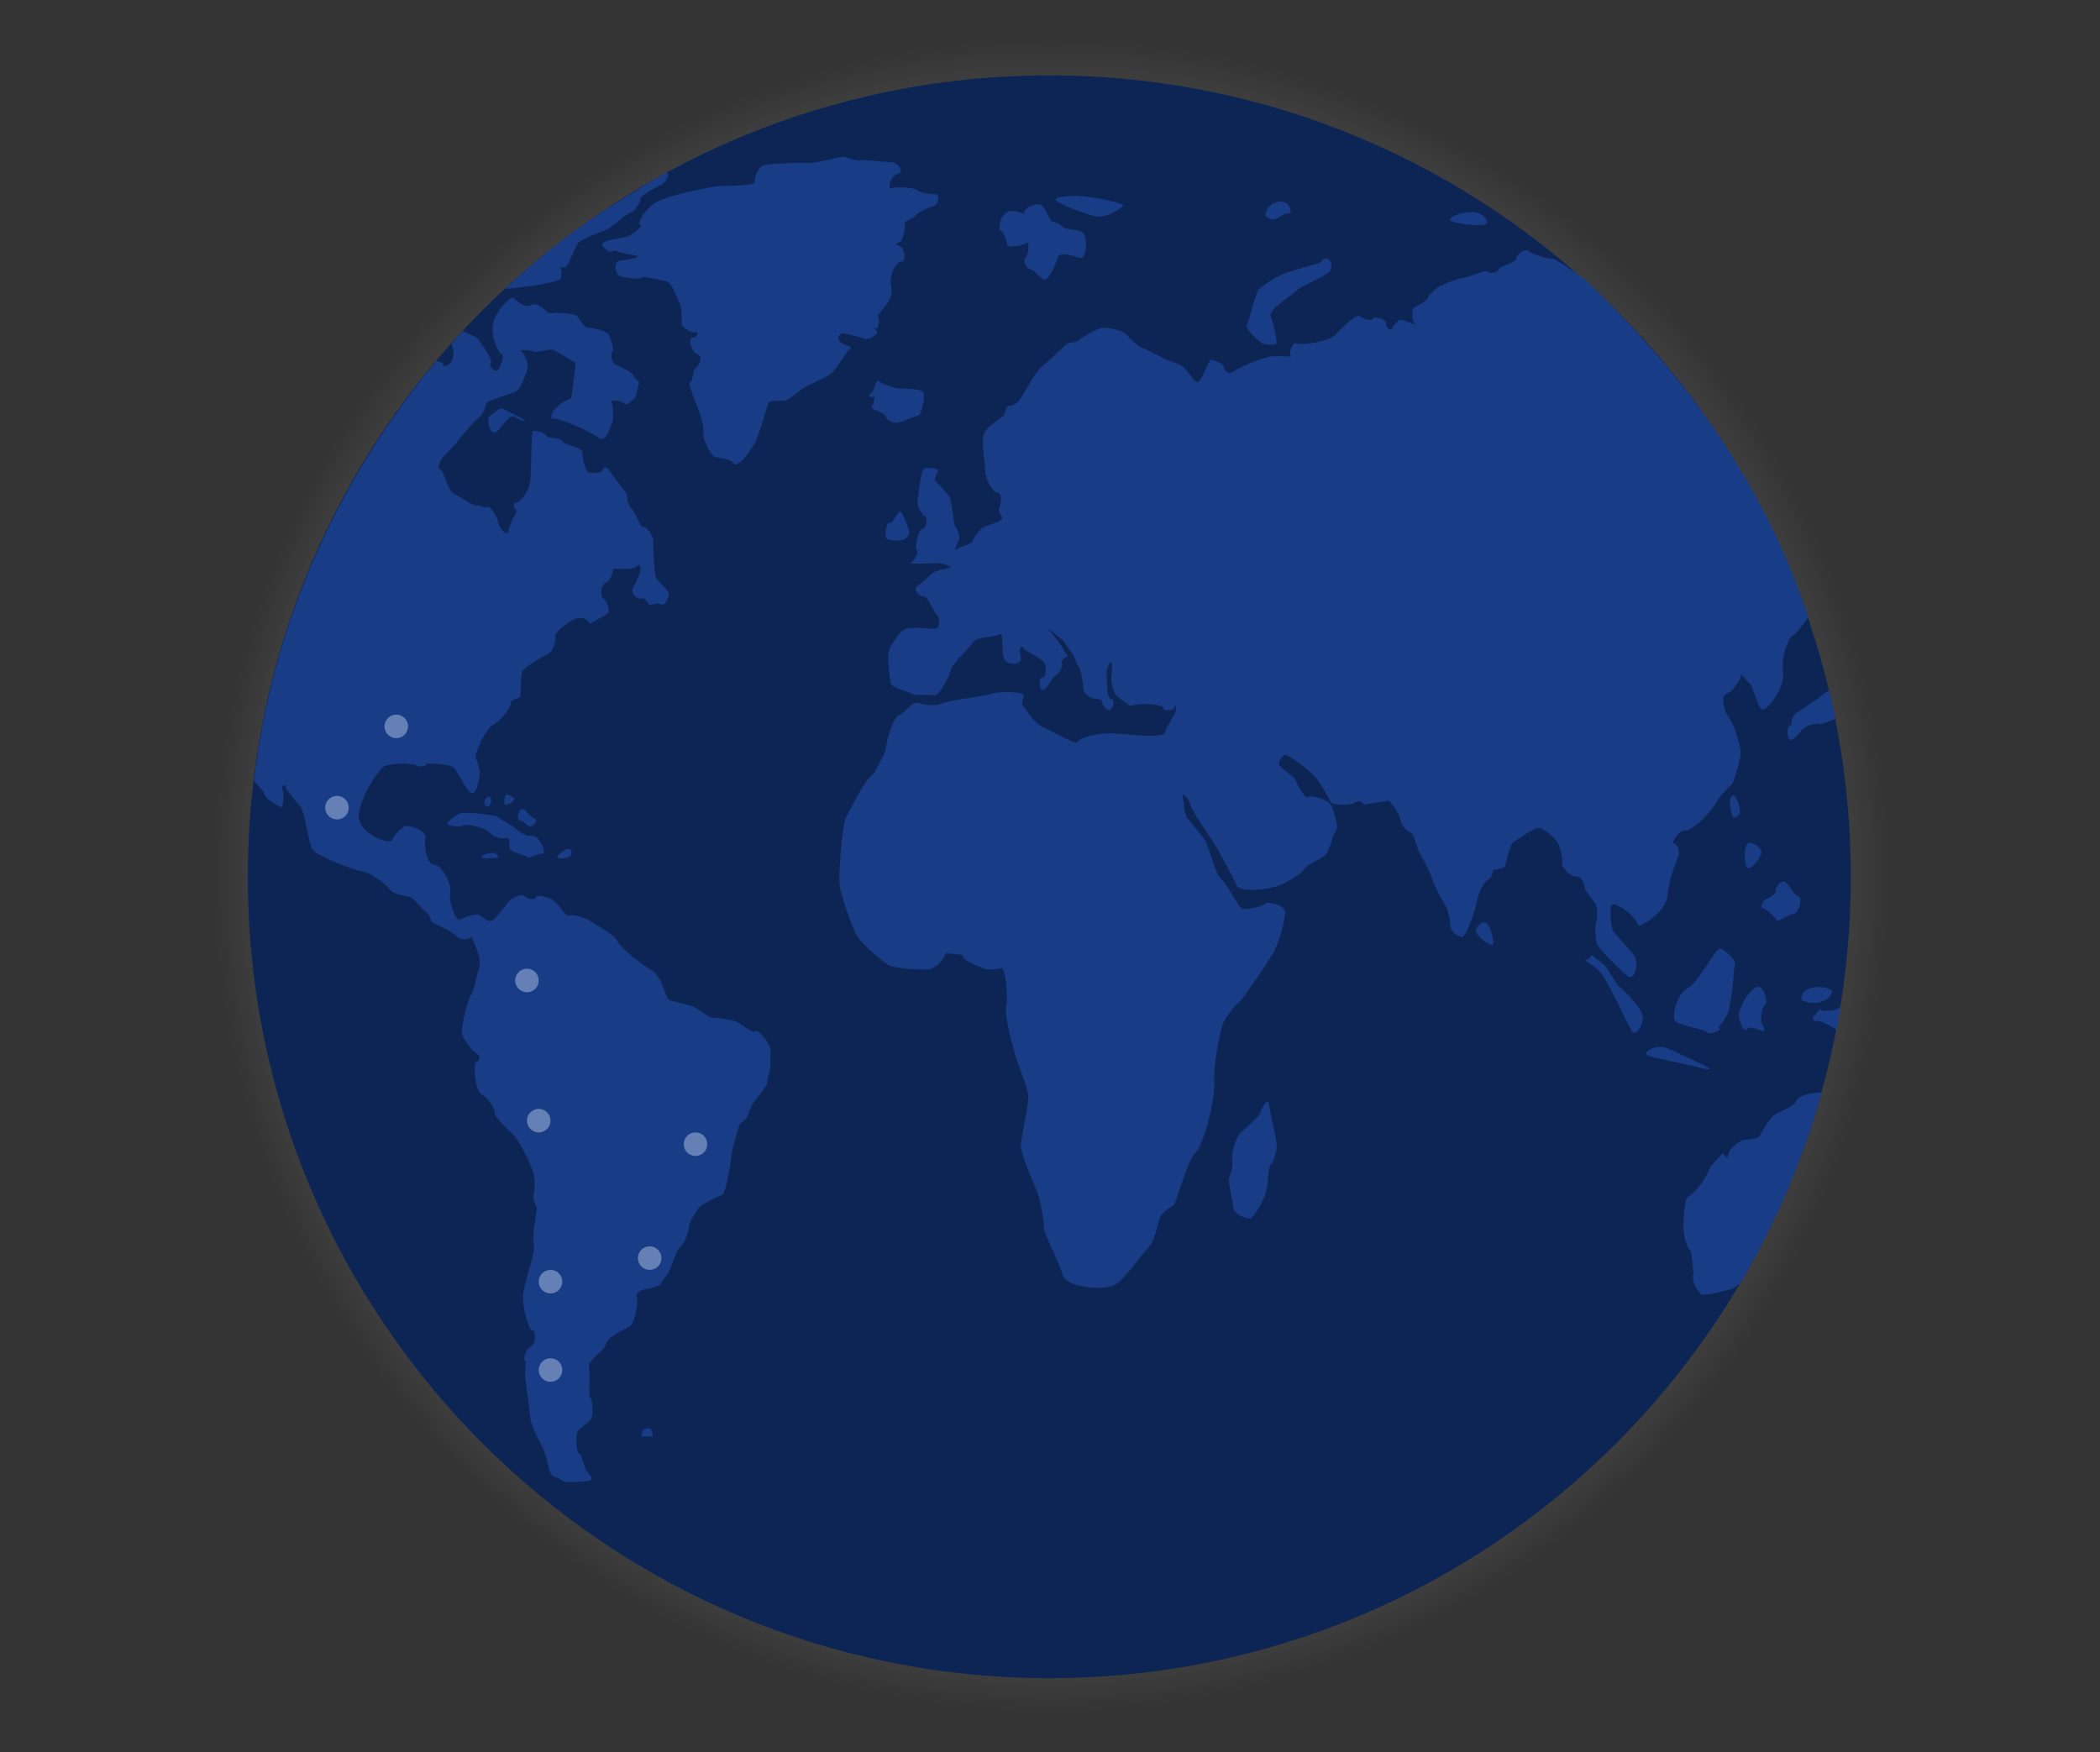 <?xml version="1.0" encoding="utf-8"?>
<!-- Generator: Adobe Illustrator 16.0.3, SVG Export Plug-In . SVG Version: 6.00 Build 0)  -->
<!DOCTYPE svg PUBLIC "-//W3C//DTD SVG 1.1//EN" "http://www.w3.org/Graphics/SVG/1.1/DTD/svg11.dtd">
<svg version="1.1" id="Capa_1" xmlns="http://www.w3.org/2000/svg" xmlns:xlink="http://www.w3.org/1999/xlink" x="0px" y="0px"
	 width="779px" height="650px" viewBox="0 0 779 650" enable-background="new 0 0 779 650" xml:space="preserve">
<rect x="0" y="0" width="779" height="650" fill="#333333" stroke="none"/>
<radialGradient id="SVGID_1_" cx="389.867" cy="324.683" r="325.317" gradientUnits="userSpaceOnUse">
	<stop  offset="0" style="stop-color:#FFFFFF"/>
	<stop  offset="0.961" style="stop-color:#FFFFFF;stop-opacity:0"/>
</radialGradient>
<circle fill="url(#SVGID_1_)" cx="389.867" cy="324.682" r="325.317"/>
<path fill="#0D2555" d="M686.555,325.294c0,164.205-133.112,297.313-297.32,297.313c-164.197,0-297.311-133.108-297.311-297.313
	c0-164.204,133.112-297.315,297.311-297.315C553.441,27.978,686.555,161.09,686.555,325.294"/>
<g>
	<g>
		<g>
			<defs>
				<polygon id="SVGID_2_" points="94.214,549.902 684.265,549.865 684.265,58.142 94.214,58.181 				"/>
			</defs>
			<clipPath id="SVGID_3_">
				<use xlink:href="#SVGID_2_"  overflow="visible"/>
			</clipPath>
			<path clip-path="url(#SVGID_3_)" fill="#193C86" d="M673.991,405.427c-3.935,0.093-7.688,1.845-7.766,3.183
				c-0.067,1.352-5.473,3.771-7.263,4.494c-1.786,0.725-5.249,6.252-6.021,8.063c-0.748,1.825-5.163,1.278-6.811,2.021
				c-1.612,0.715-4.983,3.42-5.009,5.063c-0.009,1.609-0.919,1.443-2.02-0.418l-2.146,2.266l-2.534,2.821
				c-1.474,4.583-6.309,10.349-7.979,10.845c-1.669,0.459-1.952,8.508-1.952,11.731c0,3.253,1.246,7.241,2.795,8.889l0.338,2.565
				l0.555,5.13c-0.893,3.948,2.112,7.487,3,8.185c0.861,0.67,8.23-1.324,11.045-2.008c1.18-0.273,1.691-1.093,3.077-1.785
				c13.166-22.031,23.373-45.937,30.525-71.162c-0.547-0.104,0,0-0.487,0.023 M183.494,412.965c-0.409,0.799,4.903,6.271,6.981,8.12
				c2.056,1.888,6.438,10.81,7.332,13.75c0.887,2.938,0.364,7.731,0.072,8.866c-0.273,1.13,0.996,3.605,1.226,4.642
				c0.17,1.026-1.842,9.794-1.066,13.322c0.772,3.519-4.123,14.522-4.022,19.974c0.127,5.465,2.59,12.584,3.59,12.047
				c0.986-0.523,1.337,4.976-0.33,5.627c-1.668,0.674-3.6,5.006-2.669,5.24c0.931,0.229-0.069,4.508,0.192,6.231
				c0.251,1.719,1.704,13.063,2.01,15.877c0.317,2.827,4.35,9.716,5.212,12.047c0.837,2.354,1.701,6.769,2.031,7.437
				c0.329,0.689,0.74,1.379,0.783,1.408c0.078,0.02,3.325,1.229,4.256,1.94c0.968,0.702,7.334,0.268,9.419-0.167
				c2.092-0.428,0.172-2.328-0.758-3.356c-0.941-1.043-1.771-6.073-2.86-6.595c-1.079-0.491-1.533-6.912-0.591-8.322
				c0.957-1.429,4.771-3.688,5.188-4.879c0.388-1.193,0.511-6.775-0.501-7.549c-1.032-0.764,0.309-7.545-0.478-10.911
				c-0.758-3.36,5.849-6.426,6.247-9.093c0.375-2.667,7.537-5.541,9.169-6.869c1.614-1.346,3.023-8.979,2.251-10.643
				c-0.786-1.629,2.655-2.971,4.188-2.971c1.508,0,3.223-1.092,3.814-1.092c0.58-0.02,2.393-3.395,3.371-4.175
				c0.986-0.782,3.006-8.854,4.782-10.175c1.776-1.334,3.241-6.202,3.241-7.647c0-1.418,2.728-5.683,3.622-6.959
				c0.885-1.278,7.574-4.344,8.779-4.825c1.19-0.496,3.005-11.238,3.472-15.099c0.465-3.851,2.473-9.011,2.622-10.271
				c0.124-1.279,2.27-2.357,2.658-2.764c0.408-0.398,2.005-5.32,3.028-6.454c1.021-1.123,4.724-5.804,4.813-6.866
				c0.082-1.048,0.64-3.721,1.264-5.966l-0.024-2.618l0.033-4.19c-1.18-3.235-4.766-7.287-5.675-6.393
				c-0.918,0.886-5.062-2.863-7.161-3.663c-2.124-0.771-7.381-1.433-8.718-1.433c-1.329,0-5.937-3.77-8.003-4.432
				c-2.057-0.632-7.313-1.644-8.288-2.263c-0.955-0.615-2.249-8.443-6.495-10.993c-4.232-2.571-11.656-8.532-12.487-10.74
				c-0.816-2.181-8.943-6.786-11.489-8.167c-2.497-1.391-6.311-1.722-6.775-1.209c-0.5,0.465-3.633-4.253-5.232-5.604
				c-1.635-1.309-6.508-2.43-6.732-1.234c-0.226,1.201-3.452,0.572-4.224-0.453c-0.747-1.005-3.267,0.411-4.449,0.81
				c-1.167,0.37-5.231,6.551-7.072,8.048c-1.882,1.469-4.099-1.369-5.324-1.918c-1.229-0.521-5.891,0.933-7.174,1.84
				c-1.273,0.895-4.221-6.551-3.517-9.984c0.667-3.428-3.076-10.252-5.997-10.428c-2.872-0.157-3.789-7.344-3.212-9.98
				c0.58-2.641-5.232-4.293-6.686-4.47c-1.487-0.203-5.097,3.528-5.711,5.313c-0.623,1.782-13.805-2.43-12.236-10.342
				c1.523-7.894,7.777-16.077,9.333-17.046c1.555-0.945,10.022-1.438,11.896-0.373c1.885,1.09,3.575-0.018,3.893-0.493
				c0.305-0.488,7.219,0.083,9.297,0.925c2.044,0.833,5.007,8.813,7.142,9.788c2.154,1,2.927-5.148,3.267-6.64
				c0.354-1.498-1.043-5.289-1.555-6.355c-0.533-1.067,3.429-10.748,6.678-12.385c3.2-1.664,6.618-7.046,6.367-7.997
				c-0.296-0.943,2.568-1.691,3.327-2.104c0.784-0.384-0.104-8.218,1.159-9.92c1.295-1.687,7.346-5.273,9.264-6.082
				c1.916-0.813,3.361-5.759,2.68-6.609c-0.704-0.885,4.949-5.702,7.887-6.634c2.939-0.898,5.484,1.696,4.757,2.1
				c0.58-0.33,4.633-2.429,6.358-3.559c2.018-1.333,0.035-5.002-1.271-6.09c-1.284-1.052-0.513-5.304,1.043-5.693
				c1.569-0.381,2.94-4.053,2.52-4.842c-0.421-0.813,6.472,0.636,9.093-1.317c2.578-1.941,0.75,4.666-1.181,7.327
				c-1.894,2.666,1.407,5.185,2.646,4.685c1.226-0.523,2.534,1.402,2.791,2.156c0.25,0.743,2.897-0.777,4.623-0.021
				c1.746,0.766,2.759-2.385,2.917-3.814c0.115-1.452-4.156-4.441-4.823-6.175c-0.66-1.733-0.954-11.83-1.033-13.908
				c-0.103-2.065-2.874-5.419-3.769-4.816c-0.888,0.566-2.717-5.375-4.145-6.665c-1.468-1.288-1.771-4.145-1.728-5.098
				c0.068-0.964-4.881-6.136-6.071-8.529c-1.181-2.393-2.849-1.91-2.962-0.819c-0.127,1.102-3.555,1.248-4.974,1.119
				c-1.42-0.131-2.578-5.592-2.578-7.659c0-2.062-6.371-2.41-7.421-4.084c-1.049-1.653-5.203-0.874-5.87-2.022
				c-0.683-1.145-4.359-2.208-5.063-1.786c-0.761,0.436-0.398,15.253-1.101,19.247c-0.707,4.003-4.09,7.515-5.337,7.413
				c-1.215-0.084-0.486,2.851,0.364,2.583c0.876-0.261-2.397,4.37-2.826,7.4c-0.431,3.025-3.508-0.129-4.009-2.882
				c-0.511-2.754-3.518-6.481-4.086-5.535c-0.576,0.932-2.644-1.122-3.554-0.544c-0.884,0.596-6.583-3.303-8.878-4.563
				c-2.292-1.216-3.583-8.276-4.892-8.889c-1.338-0.637-0.213-1.47-0.271-2.548c-0.033-1.063,4.449-5.17,5.814-6.784
				c1.35-1.65,6.277-8.049,8.227-9.423c1.963-1.389,3.485-5.051,3.158-5.743c-0.341-0.646,8.354-3.372,10.714-4.188
				c2.342-0.809,4.395-7.382,4.711-9.263c0.318-1.896-1.485-5.462-2.565-5.933c-1.11-0.466,3.281-0.632,4.725,0.102
				c1.461,0.708,5.945-1.334,7.729-0.392c1.748,0.93,5.348,3.06,7.934,4.698l-0.555,4.827l-1.055,8.173
				c-6.856,2.844-8.834,7.749-6.438,7.646c2.408-0.121,13.352,4.738,16.449,6.958c3.088,2.212,4.064-3.207,4.97-5.022
				c0.922-1.771,0.628-7.027-0.11-8.066c-0.749-1.043,3.572-0.676,4.792,0.489c1.214,1.157,2.632-1.197,3.575-1.612
				c0.929-0.426,1.381-4.917,1.906-5.816c0.478-0.927-2.056-1.842-2.136-2.952c-0.079-1.148-5.006-3.271-6.595-4.041
				c-1.613-0.768-1.975-4.158-1.193-4.742c0.784-0.595-0.542-4.917-1.337-6.34c-0.761-1.433-5.925-2.587-7.639-2.587
				c-1.703,0-3.473-3.976-4.463-4.563c-0.987-0.56-7.593-1.288-9.205-0.809c-1.637,0.475-4.63-4.679-7.381-3.106
				c-2.758,1.569-5.584-1.844-6.833-2.531c-1.257-0.676-7.698,6.25-7.649,11.103c0.075,4.889,2.52,9.588,3.527,9.725
				c1.012,0.142-0.236,4.536-1.359,5.793c-1.113,1.242-3.826-1.321-2.796-2.434c1.001-1.097-2.802-6.198-4.12-8.265
				c-0.941-1.5-3.974-2.708-6.248-3.61c-1.339,1.439-2.865,3.079-4.148,4.554c0.501,1.771,1.008,3.777,0.44,5.526
				c-0.952,2.971-3.44,3.423-3.586,2.134c-0.068-0.567-1.024-0.956-2.498-1.146c-36.092,43.264-60.759,96.995-67.63,155.791
				c1.442,1.645,3.413,3.444,3.844,4.842c0.828,2.608,5.371,4.342,6.232,4.861c0.828,0.521,1.133-5.006,0.52-6.451
				c-0.577-1.431,1.113-2.293,1.069-1.238c-0.037,1.063,4.29,5.92,5.7,7.689c1.428,1.749,2.893,13.124,4.256,15.554
				c1.352,2.436,14.462,7.497,18.698,8.378c4.21,0.896,9.535,5.615,10.374,6.979c0.805,1.364,6.414,2.055,7.62,2.59
				c1.225,0.571,4.083,4.368,5.287,5.149c1.182,0.804,2.136,3.054,2.136,3.661c0,0.604,7.4,3.403,9.195,5.384
				c1.794,1.979,4.767,1.439,5.326,0.606c0.566-0.839,2.016,3.938,2.789,5.577c0.75,1.652,0.943,5.701,0.352,6.353
				c-0.577,0.626-1.632,8.083-2.904,9.572c-1.259,1.494-3.88,12.32-3.315,14.447c0.58,2.153,4.042,6.562,5.552,7.225
				c1.487,0.659,0.852,2.971-0.319,3.133c-1.19,0.142-0.635,10.485,2.146,12.024C181.563,407.589,183.903,412.167,183.494,412.965
				 M218.55,231.53l0.02-0.013C218.47,231.564,218.456,231.574,218.55,231.53 M198.193,105.886c3.563-0.591,9.492-1.577,9.912-2.583
				c0.283-0.821,0.326-3.275-0.341-4.125c0.566,0.038,1.226,0.057,1.725,0.057c1.349,0,3.612-7.413,5.03-9.149
				c1.428-1.739,9.579-4.287,11.522-5.455c1.951-1.191,6.198-5.272,7.821-5.751c1.646-0.492,4.017-4.295,3.654-5.073
				c-0.352-0.747,5.519-4.329,7.767-5.268c2.212-0.945,3.063-4.469,2.219-4.571c-0.529-0.075-13.437,7.774-23.498,14.286
				c-13.202,8.544-25.175,18.171-36.61,28.899C190.95,106.889,195.865,106.284,198.193,105.886 M413.622,476.645
				c3.813-2.248,10.298-11.832,12.419-13.84c2.132-2.023,3.677-9.27,4.132-10.853c0.419-1.593,3.667-4.151,4.879-4.495
				c1.196-0.342,5.075-16.406,8.461-19.911c3.38-3.516,7.368-20.485,6.946-26.608c-0.433-6.088,2.181-17.727,2.974-20.525
				c0.817-2.791,5.063-7.766,6.394-8.79c1.301-1.041,9.488-13.151,12.144-17.486c2.613-4.351,5.134-13.89,4.632-16.123
				c-0.495-2.241-6.208-3.796-7.271-2.696c-1.059,1.109-6.428,2.017-8.142,2.017c-1.715,0-5.654-9.192-8.096-11.091
				c-2.429-1.878-4.63-12.413-6.04-14.405c-1.405-1.993-5.336-7.041-6.569-8.191c-1.229-1.146-1.442-6.74-1.727-8.273
				c-0.261-1.518,2.383,1.015,2.836,3.223c0.467,2.229,6.767,11.204,8.72,14.219c1.953,3.032,7.106,12.639,8.412,15.66
				c1.315,2.989,12.772,1.479,16.484-0.267c3.722-1.769,8.344-4.735,8.524-5.768c0.158-1.046,6.096-3.764,7.727-5.073
				c1.649-1.32,3.114-8.208,4.183-9.303c1.078-1.133-0.863-7.692-2.102-9.646c-1.224-1.957-7.175-3.52-8.356-2.754
				c-1.215,0.77-3.769-4.405-4.688-6.301c-0.907-1.912-5.449-4.237-5.961-5.531c-0.465-1.33,1.251-3.369,1.965-3.813
				c0.715-0.457,9.094,5.424,11.511,8.346c2.387,2.924,5.146,8.294,5.62,9.239c0.42,0.926,7.049,1.409,8.523,0.324
				c1.465-1.092,3.169-0.801,3.746,0.602l2.076-0.367l7.256-1.117c3.44,3.711,4.428,6.935,4.348,7.685
				c-0.066,0.71,2.1,3.734,3.51,4.057c1.406,0.325,2.439,5.075,2.871,6.25c0.41,1.175,4.554,8.275,5.392,11.277
				c0.853,2.981,4.385,8.813,5.232,10.381c0.819,1.566,1.533,6.09,1.533,7.324c0,1.235,2.646,3.676,4.301,3.557
				c1.638-0.104,4.975-10.503,5.759-14.373c0.748-3.867,3.428-7.055,4.179-7.055c0.771,0,1.37-2.178,1.37-3.006
				c0-0.806,4.202-0.726,4.587-1.78c0.354-1.06,1.603-7.923,3.101-8.969c1.512-1.046,6.821-4.535,8.705-5.189
				c1.853-0.64,6.62,3.477,7.697,5.394c1.059,1.912,2.021,6.809,1.611,7.601c-0.395,0.805,2.512,5.021,5.076,4.942
				c2.519-0.072,3.325,3.227,3.393,4.412c0.114,1.19,3.454,4.597,4.122,6.119c0.647,1.522,0.467,5.668,0.021,6.611
				c-0.465,0.943-0.157,6.381,0.332,7.913c0.484,1.508,8.308,9.439,11.226,11.844c2.94,2.399,4.313-4.89,2.807-7.167
				c-1.489-2.267-6.587-7.562-7.791-9.127c-1.203-1.589-1.407-7.924-0.953-9.682c0.434-1.786,4.463,0.973,6.13,2.253
				c1.668,1.287,3.862,4.135,3.92,5.099c0.057,0.94,10.533-4.924,10.886-11.301c0.384-6.358,3.859-13.534,4.2-15.204
				c0.35-1.685-1.033-3.991-1.912-4.052c-0.894-0.088,1.559-4.858,4.486-4.786c2.941,0.099,10.012-7.788,11.679-10.905
				c1.672-3.124,5.044-5.694,5.421-6.093c0.406-0.363,2.759-7.758,3.167-10.821c0.396-3.053-1.729-7.824-1.978-9.409
				c-0.251-1.573-2.781-5.211-3.452-6.356c-0.635-1.136-1.258-5.42-0.852-6.224c0.372-0.781,3.03-1.637,3.303-2.344
				c0.297-0.729,3.316-3.955,3.1-5.373c-0.226-1.437,1.886,1.836,3.271,3.014c1.385,1.182,2.885,8.771,4.619,9.609
				c1.689,0.834,8.65-8.049,7.788-13.78c-0.854-5.742,2.019-13.077,3.692-13.736c1.268-0.493,3.393-3.441,5.615-6.772
				c-21.395-66.34-67.394-110.043-81.938-124.428c0.25-0.334-11.468-8.332-12.7-8.394c-2.566-0.093-8.117-1.914-9.106-2.908
				c-1.009-0.989-4.359,0.874-4.54,2.724c-0.225,1.856-6.062,2.708-6.594,4.122c-0.593,1.396-3.588,1.503-4.168,0.705
				c-0.577-0.785-5.992,1.906-8.684,2.31c-2.689,0.374-7.696,2.56-8.9,3.094c-1.203,0.526-4.054,3.32-4.519,4.467
				c-0.456,1.164-3.916,3.094-5.018,3.542c-1.124,0.437-0.896,5.462,0.544,6.176c1.421,0.692-2.668-0.608-4.463-1.546
				c-1.826-0.89-3.814,2.155-4.369,3.207c-0.58,1.045-2.226-0.635-2.157-2.12c0.059-1.521-4.46-2.727-5.053-1.528
				c-0.613,1.2-3.732-0.391-5.026-1.072c-1.306-0.692-6.902,5.158-8.981,7.268c-2.076,2.087-12.021,3.716-13.882,2.928
				c-1.863-0.776-3.688,4.398-2.1,4.758c1.566,0.307-4.042-0.271-7.12,0.021c-3.098,0.307-12.074,3.898-14.21,5.496
				c-2.169,1.598-3.883-0.354-3.883-1.583c0-1.228-3.417-2.364-4.44-2.709c-0.997-0.339-3.007,6.72-4.775,8.078
				c-1.783,1.385-3.928-5.514-8.118-6.644c-4.188-1.128-10.739-5.181-12.61-5.657c-1.842-0.494-5.586-4.41-6.643-5.54
				c-1.055-1.136-6.413-2.065-8.129-2.065c-1.725,0-7.275,3.182-8.752,4.425c-1.533,1.263-3.744,1.012-4.484,1.465
				c-0.739,0.442-7.026,6.596-9.444,8.517c-2.438,1.923-6.696,10.203-8.061,12.184c-1.415,1.972-3.394,2.339-4.212,2.396
				c-0.816,0.039-1.484,2.248-1.484,3.053c0,0.824-7.211,4.57-7.958,7.843c-0.765,3.266,0.7,10.739,0.7,13.403
				c0,2.654,2.683,7.922,4.677,8.012c1.987,0.097,0.954,4.513,0.425,5.751c-0.522,1.249,1.257,2.601,1.199,3.656
				c-0.047,1.061-5.051,2.535-6.592,3.137c-1.567,0.567-4.054,4.065-4.394,5.358c-0.273,1.146-5.077,1.954-6.667,3.475
				c0.389-1.101,0.932-2.623,1.361-3.475c0.921-1.743-0.352-4.792-1.099-5.417c-0.762-0.633-1.113-9.301-2.327-11.146
				c-1.217-1.874-4.25-5.018-4.997-5.631c-0.75-0.597,0.522-2.885,0.954-3.854c0.442-0.959-4.041-1.515-5.269-0.792
				c-1.227,0.697-1.884,9.28-2.395,11.622c-0.5,2.344,2.213,5.957,2.964,6.114c0.716,0.183,0.521,4.405-1.044,4.536
				c-1.579,0.159-3.01,6.323-2.205,7.729c0.808,1.408-1.122,4.173-2.053,4.81c-0.92,0.625,6.018,0.271,9.206,0.18
				c3.169-0.079,5.656,1.34,5.325,1.595c-0.34,0.27-6.075,1.124-7.106,2.48c-1.021,1.357-4.917,3.979-5.678,5.034
				c-0.749,1.036,1.284,3.356,2.941,3.248c1.646-0.098,3.517,5.703,4.813,6.771c1.28,1.093,0.801,4.089,0.259,4.921
				c-0.603,0.813-8.344-0.556-11.283,0.172c-2.963,0.725-6.687,6.965-6.938,9.307c-0.271,2.367,0.475,9.121,0.876,10.995
				c0.36,1.855,6.536,3.035,7.775,3.95c1.282,0.896,7.174,0.021,8.422,0.593c1.192,0.591,5.188-5.985,5.981-9.03
				c0.763-3.062,7.073-8.642,8.379-10.725c1.306-2.063,8.094-1.825,9.763-2.921c1.669-1.062,0.737,5.152,1.543,8.567
				c0.795,3.438,7.291,3.007,6.334-0.22c-0.949-3.194,0.647-4.597,0.91-3.427c0.282,1.138,6.506,3.693,7.697,5.5
				c1.168,1.809,0.841,5.645-0.548,5.602c-1.385-0.057-1.439,4.203,0.035,4.66c1.451,0.466,3.416-4.793,4.996-5.558
				c1.564-0.792,2.838-4.06,2.098-4.315c-0.699-0.248,1.343-3.177,2.237-2.211c0.887,0.957-3.337-6.371-5.993-9.05
				c-2.653-2.667-0.783-1.481,4.18,2.638l3.428,4.81c0.671,0.862,1.547,3.486,2.132,4.453l0.811,1.416
				c0.666,1.68,1.262,6.278,1.262,7.532c0,1.223,2.687,3.674,4.313,3.563c1.632-0.114,2.871,0.773,2.527,0.839
				c-0.339,0.055,1.08,3.239,2.704,3.313c1.609,0.07,2.314-4.109,0.682-4.21c-1.624-0.093-1.378-6.146-1.592-8.76
				c-0.179-2.639,1.183-4.796,1.749-4.796c0.56,0-0.078,5.411-0.021,6.658c0.021,1.237,0.702,3.693,1.476,5.453l1.681,1.272
				l3.76,2.896c5.389-1.595,12.632-0.374,12.35,0.737c-0.297,1.104,3.981,1.363,4.245-0.427c0.251-1.759,0.455,0.052,0.455,1.294
				c0,1.208-3.544,6.023-4.122,8.261c-0.601,2.204-13.047,0.7-18.401,0.295c-5.357-0.397-13.26,1.42-13.875,3.02
				c-0.585,1.604-8.953-3.676-12.782-5.278c-3.847-1.63-6.854-7.476-7.638-8.23c-0.793-0.771,0.658-2.657,0.295-3.8
				c-0.375-1.178-9.129-1.413-11.66-0.46c-2.552,0.93-15.676,2.319-18.787,3.682c-3.086,1.393-7.774-0.083-9.229-0.344
				c-1.453-0.251-4.928,4.023-6.674,4.806c-1.795,0.772-4.02,6.84-4.984,13.511l-2.386,4.646l-1.542,2.971
				c-4.339,3.292-9.129,14.293-10.546,16.5c-1.396,2.206-2.521,18.046-2.521,23.374c0,5.326,4.645,16.604,5.96,19.71
				c1.317,3.118,9.354,9.997,12.032,11.655c2.691,1.607,11.419,1.828,14.282,1.825c2.849-0.015,6.119-2.731,7.22-6.041l4.2,0.419
				l1.918,0.2c0.104,2.343,6.291,4.22,7.813,5.04c1.508,0.824,5.595,0.21,6.798-0.154c1.227-0.341,2.578,10.59,1.689,13.758
				c-0.861,3.157,2.158,14.248,3.043,17.591c0.898,3.343,4.69,12.469,5.086,15.747c0.354,3.281-2.237,14.177-2.668,17.987
				c-0.418,3.834,4.758,14.5,6.146,18.172c1.338,3.668,2.446,11.566,2.446,13.393c0,1.832,5.683,12.881,6.963,17.414
				C395.587,477.766,409.809,478.88,413.622,476.645 M659.189,341.4c0.385,0.815,3.951-2.026,6.095-2.355
				c2.153-0.334,3.507-6.104,1.827-6.502c-1.7-0.47-3.827-4.886-5.028-5.425c-1.218-0.542-3.578,1.905-3.474,3.646
				c0.089,1.751-3.918,2.456-4.664,3.92c-0.753,1.449-0.703,2.507,0.124,2.35C654.864,336.896,658.826,340.607,659.189,341.4
				 M654.796,372.688c1.065-0.395-0.127-6.082-2.342-6.562c-2.245-0.458-8.4,7.498-7.241,12.085c1.184,4.564,2.477,4.29,3.11,3.318
				c0.641-0.959,4.313,0.617,5.402,0.992c1.069,0.35,1.069-0.755,0-2.435C652.638,378.387,653.74,373.08,654.796,372.688
				 M642.605,367.139c0.257-2.027,0.644-8.391,1.005-9.649c0.331-1.271-3.459-4.911-5.346-5.572
				c-1.862-0.648-7.875,12.376-12.169,14.689c-4.335,2.315-5.88,10.234-4.756,12.078c1.146,1.832,10.147,2.806,11.715,4.188
				c1.577,1.372,3.317-0.225,4.254-0.457c0.956-0.228,0.659-0.834,0.298-1.072c-0.362-0.218,3.135-3.919,3.646-6.267
				C641.742,372.754,642.341,369.158,642.605,367.139 M618.14,388.824c-3.383-1.267-7.334,0.726-7.638,2.021
				c-0.345,1.306,12.994,3.416,17.413,4.62c4.396,1.203,7.148,1.586,6.149,0.84C633.056,395.555,621.512,390.105,618.14,388.824
				 M645.18,302.156c1.078-1.469-1.488-8.449-2.783-6.867c-1.279,1.573-0.338,5.625,0.061,7.063
				C642.862,303.747,644.111,303.658,645.18,302.156 M653.218,317.124c0.771-1.793-0.957-3.779-3.839-4.394
				c-2.894-0.593-2.462,8.075-1.189,9.184C649.434,322.99,652.42,318.94,653.218,317.124 M668.2,370.838
				c3.449,2.424,11.147,1.306,11.391-3.355C676.196,365.247,667.906,365.626,668.2,370.838 M666.354,264.547
				c-1.441,1.006-2.191,3.554-1.747,4.592c-0.206-0.016-0.391-0.021-0.598-0.021c-1.143,0-1.276,4.54-0.052,5.324
				c1.171,0.771,4.098-3.549,5.616-4.576c1.512-1.032,4.563-1.661,5.021-1.325c0.477,0.328,3.145-0.486,5.954-1.78
				c0.5-0.234-0.378,0.248,0.225-0.808c-0.672-3.319-1.475-6.592-2.271-9.871c-1.429,1.066-1.594,0.975-2.342,1.639
				C674.635,259.106,668.226,263.259,666.354,264.547 M587.615,355.99c0,0,0.029,0,0.047,0.019
				C587.057,355.563,586.977,355.523,587.615,355.99 M609.079,375.977c-1.249-2.829-5.38-7.585-9.17-10.602l-1.442-2.366
				l-1.57-2.603c-1.416-2.866-5.685-5.065-6.059-5.915c-0.364-0.835-1.726,2.476-3.176,1.518c0.758,0.53,2.347,1.657,4.595,3.258
				c4.007,2.869,11.726,22.265,13.474,23.625C607.47,384.253,610.319,378.805,609.079,375.977 M547.576,344.636
				c-1.068,2.195,5.707,6.854,6.229,5.786c0.559-1.07-0.862-6.436-2.078-7.64C550.539,341.614,548.664,342.449,547.576,344.636
				 M457.577,448.27c0.271,2.312,4.948,4.131,6.287,3.756c1.397-0.379,5.167-7.352,5.688-9.353c0.533-2.021,0.965-6.329,0.965-7.362
				c0-1.002,0.626-3.326,1.146-3.623c0.499-0.258,1.373-2.644,1.895-5.242c0.521-2.655-2.805-14.883-2.902-17.021
				c-0.083-2.164-2.511,1.104-3.122,3.279c-0.658,2.166-6.733,6.604-8.097,8.448c-1.339,1.839-2.836,8.093-2.303,9.179
				c0.497,1.073-0.533,5.334-1.159,6.514C455.398,438.04,457.338,445.947,457.577,448.27 M237.973,532.945h4.084
				C242.785,528.518,237.744,529.249,237.973,532.945 M347.122,72.051c-1.716,0.211-6.155-0.686-6.926-1.504
				c-0.75-0.805-7.427-1.528-9.333-0.726c-1.93,0.806-0.614-4.685,2.069-5.273c2.665-0.607,0.396-4.389-2.443-4.389
				c-2.86-0.021-9.876-1.056-11.522-0.686c-1.657,0.359-4.88-1.151-6.051-1.324c-1.182-0.168-9.615,2.521-13.6,2.322
				c-4.006-0.17-13.802,0.226-15.916,0.823c-2.159,0.554-3.688,4.715-3.385,6.176c0.32,1.49-9.477,1.452-12.552,1.498
				c-3.088,0.05-19.514,3.542-23.795,5.903c-4.29,2.35-7.638,8.377-6.22,8.502c1.419,0.116-2.383,3.531-4.688,4.336
				c-2.304,0.783-7.798,1.138-9.104,2.431c-1.284,1.289,1.384,2.182,1.895,3.061c0.5,0.843,2.035-0.76,3.508,0.073
				c1.431,0.818,6.22,1.202,7.479,1.69c1.286,0.505-4.05,1.518-6.56,1.704c-2.508,0.169-1.943,5.096,0.102,5.771
				c2.044,0.697,7.309,1.421,7.845,0.568c0.545-0.856,6.256,0.925,8.844,1.231c2.552,0.271,4.542,6.731,5.311,8.134
				c0.794,1.393,0.964,6.307,0.762,7.73c-0.17,1.413,4.553,4.006,5.415,3.104c0.828-0.901,0.588,2.226-1.296,2.061
				c-1.882-0.165-0.657,5.297,1.693,6.086c2.315,0.775,0.728,4.137-0.613,5.164c-1.363,1.004-0.624,4.218-2.01,5.375
				c-1.362,1.141,4.903,11.997,4.86,17.601c-0.037,5.575,3.452,10.139,4.778,10.139c1.338,0,5.925,1.117,6.539,2.32
				c0.6,1.189,2.816-0.83,3.7-1.75c0.853-0.907,2.739-3.604,4.146-5.959c1.41-2.378,4.55-13.571,4.982-14.775
				c0.421-1.209,5.676-0.448,6.879-1.065c1.19-0.618,4.642-3.33,5.619-4.139c0.977-0.808,8.479-3.984,10.549-5.464
				c2.027-1.46,5.446-7.828,7.035-9.181c1.601-1.371-0.817-0.963-2.826-2.274c-1.972-1.305-1.101-2.904-0.521-3.514
				c0.565-0.624,6.618,1.006,8.704,1.805c2.091,0.828,6.063-2.044,4.554-3.167c-1.556-1.101-0.736-1.066,0-0.601
				c0.729,0.454,1.509-3.674,0.716-4.45c-0.811-0.801,6.118-5.847,4.893-10.622c-1.204-4.771,1.896-9.665,3.746-9.728
				c1.872-0.052,1.315-5.387-0.908-5.888c-2.214-0.491-0.125-0.986,0.704-1.748c0.827-0.749,1.884-5.518,1.407-6.425
				c-0.5-0.931,3.405-1.958,4.076-3.042c0.703-1.078,5.152-3.213,6.743-3.563C347.973,76.042,348.822,71.864,347.122,72.051
				 M385.923,75.944c-2.113-0.727-6.426,1.632-5.884,2.958c0.571,1.352-3.495-1.702-6.335-0.243
				c-2.835,1.481-3.607,6.44-2.313,7.095c1.306,0.643,2.259,4.592,2.28,5.346c0.046,0.782,5.52,0.223,6.914-0.925
				c1.374-1.153,1.192,4.008-0.17,5.393c-1.386,1.396,0.487,4.188,2.01,4.422c1.521,0.211,3.6,3.803,5.164,3.757
				c1.556-0.034,4.221-6.049,4.837-8.313c0.613-2.23,5.813-0.467,8.206,0.256c2.374,0.693,3.259-8.295,0.671-9.657
				c-2.563-1.333-5.799-0.668-6.879-1.698c-1.058-1.038-2.883-1.99-4.088-2.179C389.146,81.984,388.022,76.667,385.923,75.944
				 M406.73,80.253c4.201,0.584,8.924-2.862,9.944-3.848c1.044-0.965-11.635-3.554-16.463-3.706
				c-4.823-0.147-8.728,0.504-8.646,1.462C391.644,75.096,402.519,79.639,406.73,80.253 M330.047,193.933
				c-1.101-0.466-1.714,3.689-1.464,5.268c0.261,1.577,4.133,1.441,5.79,1.164c1.646-0.279,2.915-1.617,2.86-2.992
				c-0.094-1.356-2.429-7.554-3.357-7.554C332.942,189.818,331.172,194.366,330.047,193.933 M342.501,145.583
				c-0.866-1.531-7.457-1.338-9.072-1.441c-1.588-0.089-6.524-1.729-7.47-2.779c-0.908-1.047-1.644,4.056-3.134,4.728
				c-1.521,0.651,0.739,1.623,1.363,1.082c0.603-0.544-0.044,2.63-0.727,3.714c-0.669,1.09,4.395,1.855,4.972,3.497
				c0.558,1.646,2.646,2.708,4.644,2.399c1.987-0.339,5.962-2.39,7.357-2.525C341.842,154.114,343.376,147.103,342.501,145.583
				 M480.949,107.823c2.271-2.273,11.579-5.342,12.646-7.697c1.044-2.333-0.655-4.254-1.6-4.254s-2.113,1.182-2.316,1.553
				c-0.238,0.396-10.932,2.904-14.202,4.482c-3.313,1.578-7.105,4.025-8.478,5.427c-1.385,1.391-3.647,11.992-4.452,13.191
				c-0.783,1.186,3.553,5.506,5.482,6.713c1.933,1.176,4.576,0.557,5.324,0.331c0.737-0.238-1-7.642-1.984-10.225
				C470.336,114.781,478.692,110.121,480.949,107.823 M469.507,80.202c3.523,3.492,5.46-1.558,9.317-1.062
				C478.759,72.051,469.156,74.487,469.507,80.202 M537.928,81.525c-0.115,1.305,9.726,2.36,12.611,1.849
				c2.869-0.493-0.604-4.987-4.814-4.715C541.548,78.936,538.027,80.225,537.928,81.525 M181.528,154.507
				c-1.033,0.965-0.126,5.794,1.85,5.938c1.964,0.134,5.109-7.288,7.526-5.796c2.408,1.486,4.043,2.077,3.648,1.284
				c-0.41-0.778-7.28-3.787-8.129-4.356C185.568,151.067,182.595,153.582,181.528,154.507 M206.707,317.955
				c0,0.81,4.293,0.694,4.997-0.626c0.681-1.313,0.314-2.387-0.839-2.387C209.729,314.942,206.707,317.124,206.707,317.955
				 M187.603,310.892c2.065-0.393,1.102,2.937,1.577,4.122c0.512,1.195,5.427,2.149,6.414,2.963c0.979,0.8,3.52-1.512,5.497-1.262
				c1.962,0.251-0.646-6.813-3.964-6.609c-3.292,0.218-5.902-2.994-6.674-3.392c-0.816-0.351-4.607-2.679-5.721-3.552
				c-1.08-0.889-9.491-1.63-12.351-1.63c-2.864,0-6.006,2.918-6.438,3.864c-0.465,0.967,4.532,1.613,5.938,0.853
				c1.43-0.743,8.093,0.845,9.457,2.451C182.707,310.291,185.539,311.282,187.603,310.892 M178.625,317.955
				c0,0.81,4.334,0.3,5.366,0.326c1.067,0.023,1.023-0.688-0.078-1.566C182.823,315.843,178.625,317.124,178.625,317.955
				 M181.692,295.646c-1.127-0.439-2.038,1.327-2.038,2.168c0,0.829,0.627,1.521,1.375,1.521
				C181.805,299.335,182.813,296.106,181.692,295.646 M190.771,296.348c-0.389-0.838-2.237-1.513-2.784-1.513
				c-0.566,0-0.976,1.442-0.871,3.18C187.214,299.76,191.141,297.165,190.771,296.348 M197.308,306.42
				c1.748-0.852,1.966-2.953,0.931-2.827c-1.044,0.101-2.961-3.021-4.097-3.47c-1.127-0.45-2.044,1.879-2.044,2.896
				s0.634,1.721,1.407,1.511C194.277,304.341,195.538,307.231,197.308,306.42 M681.234,374.465
				c-0.896,0.466-5.269,0.979-5.836,0.126c-0.592-0.863-1.455,1.771-2.382,2.195c-0.934,0.418-0.421,2.717,0.962,2.004
				c0.87-0.427,4.238,1.334,7.345,3.221c0.622-3.208,1.091-5.788,1.521-8.539C682.166,373.891,681.576,374.279,681.234,374.465"/>
		</g>
	</g>
</g>
<circle fill="#6580B4" cx="204.215" cy="508.287" r="4.37"/>
<circle fill="#6580B4" cx="204.215" cy="475.501" r="4.37"/>
<circle fill="#6580B4" cx="241" cy="466.761" r="4.371"/>
<circle fill="#6580B4" cx="258" cy="424.501" r="4.37"/>
<circle fill="#6580B4" cx="125" cy="299.652" r="4.371"/>
<circle fill="#6580B4" cx="195.474" cy="363.761" r="4.37"/>
<circle fill="#6580B4" cx="199.844" cy="415.761" r="4.371"/>
<circle fill="#6580B4" cx="147" cy="269.501" r="4.37"/>
</svg>
